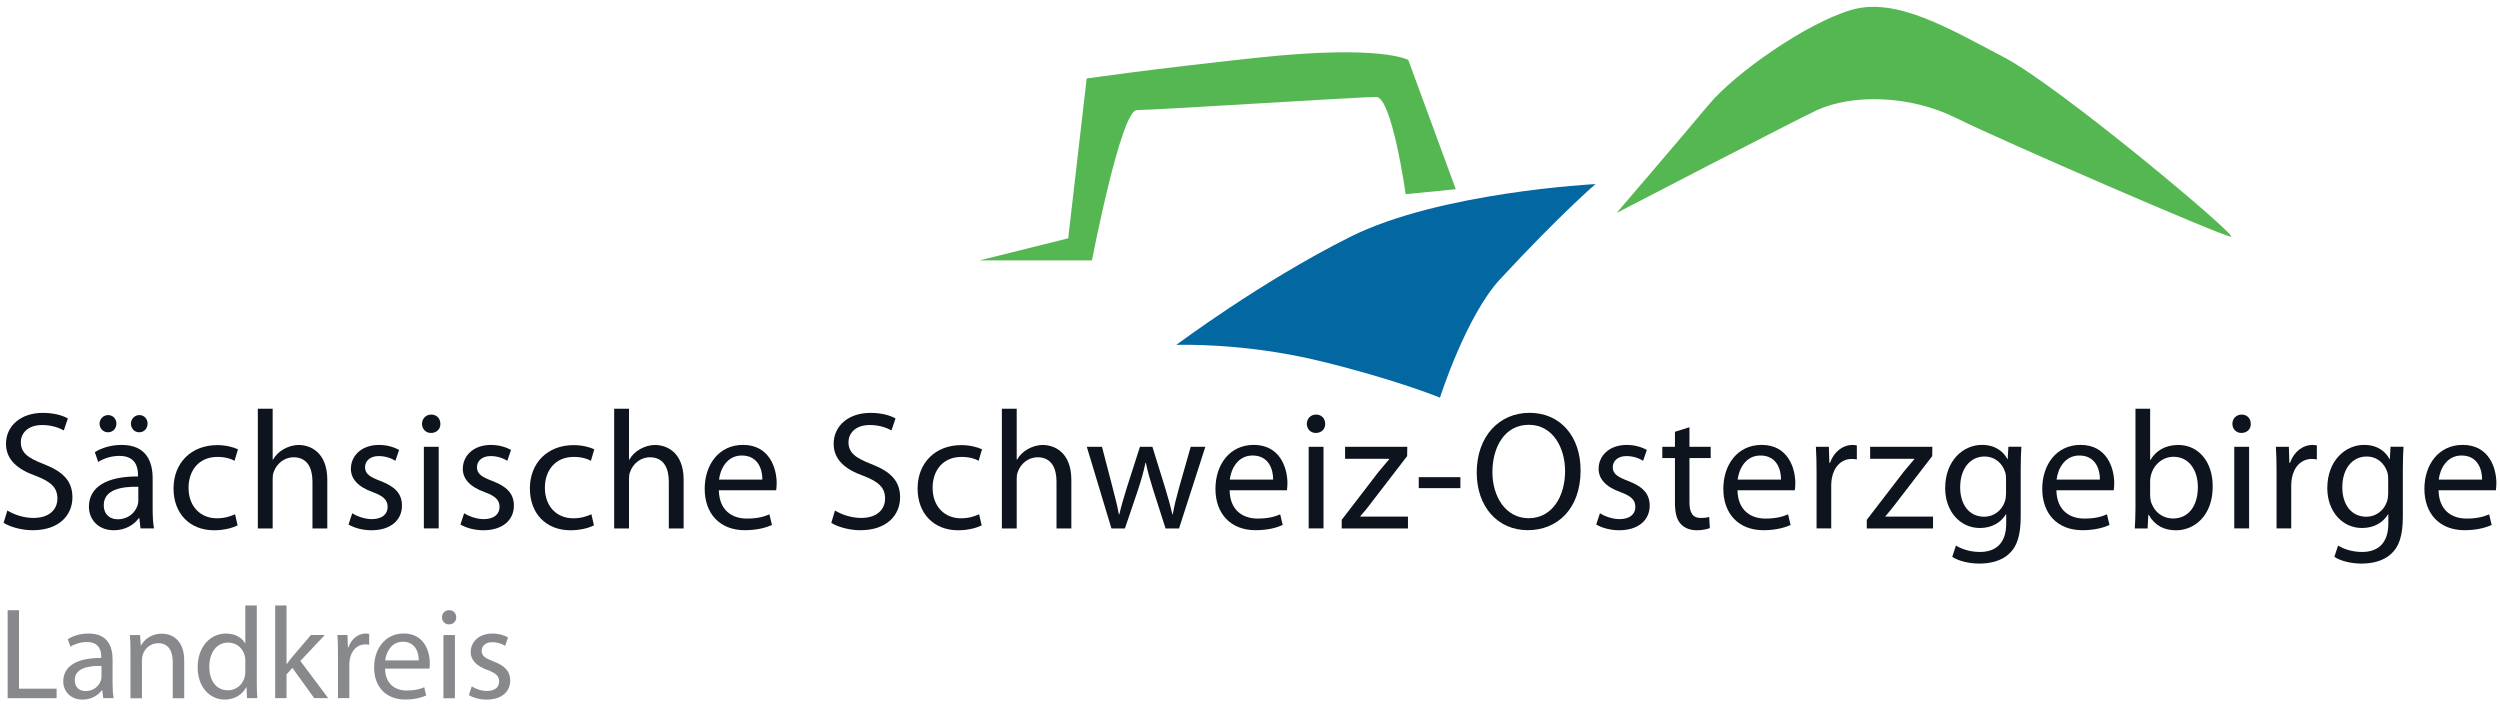 <?xml version="1.0" encoding="UTF-8" standalone="no"?>
<!DOCTYPE svg PUBLIC "-//W3C//DTD SVG 1.1//EN" "http://www.w3.org/Graphics/SVG/1.1/DTD/svg11.dtd">
<svg width="138" height="39" viewBox="0 0 138 39" version="1.1" xmlns="http://www.w3.org/2000/svg" xmlns:xlink="http://www.w3.org/1999/xlink" xml:space="preserve" xmlns:serif="http://www.serif.com/" style="fill-rule:evenodd;clip-rule:evenodd;stroke-linejoin:round;stroke-miterlimit:1.414;">
    <g transform="matrix(1,0,0,1,-725.226,-1531.05)">
        <clipPath id="_clip1">
            <rect x="725.426" y="1531.43" width="137.601" height="38.236" clip-rule="nonzero"/>
        </clipPath>
        <g clip-path="url(#_clip1)">
            <g transform="matrix(1,0,0,1,725.631,1554.93)">
                <path d="M0,4.3C0.363,4.523 0.893,4.71 1.452,4.71C2.28,4.71 2.764,4.272 2.764,3.639C2.764,3.053 2.429,2.717 1.582,2.392C0.559,2.029 -0.074,1.498 -0.074,0.614C-0.074,-0.363 0.735,-1.089 1.954,-1.089C2.597,-1.089 3.062,-0.94 3.341,-0.782L3.118,-0.121C2.913,-0.233 2.494,-0.419 1.926,-0.419C1.071,-0.419 0.744,0.093 0.744,0.521C0.744,1.108 1.126,1.396 1.992,1.731C3.053,2.141 3.593,2.652 3.593,3.574C3.593,4.542 2.876,5.389 1.396,5.389C0.791,5.389 0.13,5.202 -0.205,4.979L0,4.3Z" style="fill:rgb(14,20,29);fill-rule:nonzero;"/>
            </g>
            <g transform="matrix(1,0,0,1,732.908,1559.37)">
                <path d="M0,-4.458C-0.27,-4.458 -0.456,-4.681 -0.456,-4.933C-0.456,-5.193 -0.251,-5.408 0.01,-5.408C0.27,-5.408 0.465,-5.202 0.465,-4.933C0.465,-4.681 0.279,-4.458 0.01,-4.458L0,-4.458ZM-0.047,-1.451C-0.94,-1.47 -1.954,-1.312 -1.954,-0.437C-1.954,0.094 -1.601,0.344 -1.182,0.344C-0.596,0.344 -0.223,-0.027 -0.093,-0.409C-0.065,-0.493 -0.047,-0.586 -0.047,-0.67L-0.047,-1.451ZM-1.722,-4.458C-1.992,-4.458 -2.187,-4.681 -2.187,-4.933C-2.187,-5.193 -1.973,-5.408 -1.713,-5.408C-1.452,-5.408 -1.256,-5.202 -1.256,-4.933C-1.256,-4.681 -1.443,-4.458 -1.713,-4.458L-1.722,-4.458ZM0.744,-0.232C0.744,0.159 0.763,0.54 0.819,0.847L0.074,0.847L0.01,0.28L-0.019,0.28C-0.27,0.634 -0.754,0.95 -1.396,0.95C-2.308,0.95 -2.774,0.307 -2.774,-0.344C-2.774,-1.433 -1.805,-2.029 -0.065,-2.02L-0.065,-2.112C-0.065,-2.485 -0.168,-3.155 -1.089,-3.155C-1.508,-3.155 -1.945,-3.025 -2.262,-2.82L-2.448,-3.36C-2.075,-3.602 -1.536,-3.76 -0.968,-3.76C0.41,-3.76 0.744,-2.82 0.744,-1.917L0.744,-0.232Z" style="fill:rgb(14,20,29);fill-rule:nonzero;"/>
            </g>
            <g transform="matrix(1,0,0,1,738.342,1555.89)">
                <path d="M0,4.161C-0.214,4.272 -0.689,4.431 -1.293,4.431C-2.653,4.431 -3.537,3.5 -3.537,2.123C-3.537,0.736 -2.587,-0.27 -1.117,-0.27C-0.633,-0.27 -0.205,-0.149 0.019,-0.037L-0.168,0.596C-0.363,0.485 -0.67,0.382 -1.117,0.382C-2.15,0.382 -2.708,1.145 -2.708,2.086C-2.708,3.128 -2.038,3.77 -1.145,3.77C-0.68,3.77 -0.372,3.649 -0.14,3.547L0,4.161Z" style="fill:rgb(14,20,29);fill-rule:nonzero;"/>
            </g>
            <g transform="matrix(1,0,0,1,739.458,1560.22)">
                <path d="M0,-6.608L0.819,-6.608L0.819,-3.797L0.838,-3.797C0.968,-4.03 1.173,-4.235 1.424,-4.375C1.666,-4.514 1.955,-4.607 2.262,-4.607C2.867,-4.607 3.835,-4.235 3.835,-2.68L3.835,0L3.016,0L3.016,-2.588C3.016,-3.313 2.746,-3.928 1.973,-3.928C1.443,-3.928 1.024,-3.555 0.875,-3.109C0.828,-2.997 0.819,-2.876 0.819,-2.717L0.819,0L0,0L0,-6.608Z" style="fill:rgb(14,20,29);fill-rule:nonzero;"/>
            </g>
            <g transform="matrix(1,0,0,1,744.669,1556.55)">
                <path d="M0,2.83C0.242,2.988 0.67,3.156 1.08,3.156C1.675,3.156 1.954,2.858 1.954,2.486C1.954,2.095 1.722,1.88 1.117,1.658C0.307,1.369 -0.074,0.922 -0.074,0.382C-0.074,-0.344 0.512,-0.94 1.48,-0.94C1.936,-0.94 2.336,-0.809 2.587,-0.66L2.383,-0.064C2.206,-0.176 1.88,-0.325 1.461,-0.325C0.977,-0.325 0.707,-0.046 0.707,0.289C0.707,0.661 0.977,0.829 1.563,1.052C2.345,1.35 2.746,1.741 2.746,2.411C2.746,3.202 2.132,3.77 1.061,3.77C0.568,3.77 0.111,3.64 -0.205,3.454L0,2.83Z" style="fill:rgb(14,20,29);fill-rule:nonzero;"/>
            </g>
            <g transform="matrix(1,0,0,1,0,1114.15)">
                <path d="M748.623,441.562L749.442,441.562L749.442,446.067L748.623,446.067L748.623,441.562ZM749.535,440.296C749.544,440.575 749.34,440.799 749.014,440.799C748.725,440.799 748.521,440.575 748.521,440.296C748.521,440.008 748.735,439.784 749.032,439.784C749.34,439.784 749.535,440.008 749.535,440.296" style="fill:rgb(14,20,29);fill-rule:nonzero;"/>
            </g>
            <g transform="matrix(1,0,0,1,750.847,1556.55)">
                <path d="M0,2.83C0.242,2.988 0.67,3.156 1.08,3.156C1.675,3.156 1.954,2.858 1.954,2.486C1.954,2.095 1.722,1.88 1.117,1.658C0.307,1.369 -0.074,0.922 -0.074,0.382C-0.074,-0.344 0.512,-0.94 1.48,-0.94C1.936,-0.94 2.336,-0.809 2.587,-0.66L2.383,-0.064C2.206,-0.176 1.88,-0.325 1.461,-0.325C0.977,-0.325 0.707,-0.046 0.707,0.289C0.707,0.661 0.977,0.829 1.563,1.052C2.345,1.35 2.746,1.741 2.746,2.411C2.746,3.202 2.132,3.77 1.061,3.77C0.568,3.77 0.111,3.64 -0.205,3.454L0,2.83Z" style="fill:rgb(14,20,29);fill-rule:nonzero;"/>
            </g>
            <g transform="matrix(1,0,0,1,758.012,1555.89)">
                <path d="M0,4.161C-0.214,4.272 -0.689,4.431 -1.293,4.431C-2.653,4.431 -3.537,3.5 -3.537,2.123C-3.537,0.736 -2.587,-0.27 -1.117,-0.27C-0.633,-0.27 -0.205,-0.149 0.019,-0.037L-0.168,0.596C-0.363,0.485 -0.67,0.382 -1.117,0.382C-2.15,0.382 -2.708,1.145 -2.708,2.086C-2.708,3.128 -2.038,3.77 -1.145,3.77C-0.68,3.77 -0.372,3.649 -0.14,3.547L0,4.161Z" style="fill:rgb(14,20,29);fill-rule:nonzero;"/>
            </g>
            <g transform="matrix(1,0,0,1,759.128,1560.22)">
                <path d="M0,-6.608L0.819,-6.608L0.819,-3.797L0.838,-3.797C0.968,-4.03 1.173,-4.235 1.424,-4.375C1.666,-4.514 1.955,-4.607 2.262,-4.607C2.867,-4.607 3.835,-4.235 3.835,-2.68L3.835,0L3.016,0L3.016,-2.588C3.016,-3.313 2.746,-3.928 1.973,-3.928C1.443,-3.928 1.024,-3.555 0.875,-3.109C0.828,-2.997 0.819,-2.876 0.819,-2.717L0.819,0L0,0L0,-6.608Z" style="fill:rgb(14,20,29);fill-rule:nonzero;"/>
            </g>
            <g transform="matrix(1,0,0,1,767.308,1558.4)">
                <path d="M0,-0.875C0.01,-1.396 -0.214,-2.206 -1.135,-2.206C-1.964,-2.206 -2.327,-1.443 -2.392,-0.875L0,-0.875ZM-2.401,-0.289C-2.383,0.819 -1.675,1.275 -0.856,1.275C-0.27,1.275 0.084,1.173 0.391,1.042L0.53,1.629C0.242,1.759 -0.251,1.917 -0.968,1.917C-2.355,1.917 -3.183,0.996 -3.183,-0.363C-3.183,-1.722 -2.383,-2.792 -1.071,-2.792C0.4,-2.792 0.791,-1.498 0.791,-0.67C0.791,-0.503 0.772,-0.372 0.763,-0.289L-2.401,-0.289Z" style="fill:rgb(14,20,29);fill-rule:nonzero;"/>
            </g>
            <g transform="matrix(1,0,0,1,771.318,1554.93)">
                <path d="M0,4.3C0.363,4.523 0.893,4.71 1.452,4.71C2.28,4.71 2.764,4.272 2.764,3.639C2.764,3.053 2.429,2.717 1.582,2.392C0.559,2.029 -0.074,1.498 -0.074,0.614C-0.074,-0.363 0.735,-1.089 1.954,-1.089C2.597,-1.089 3.062,-0.94 3.341,-0.782L3.118,-0.121C2.913,-0.233 2.494,-0.419 1.926,-0.419C1.071,-0.419 0.744,0.093 0.744,0.521C0.744,1.108 1.126,1.396 1.992,1.731C3.053,2.141 3.593,2.652 3.593,3.574C3.593,4.542 2.876,5.389 1.396,5.389C0.791,5.389 0.13,5.202 -0.205,4.979L0,4.3Z" style="fill:rgb(14,20,29);fill-rule:nonzero;"/>
            </g>
            <g transform="matrix(1,0,0,1,779.414,1555.89)">
                <path d="M0,4.161C-0.214,4.272 -0.689,4.431 -1.293,4.431C-2.653,4.431 -3.537,3.5 -3.537,2.123C-3.537,0.736 -2.587,-0.27 -1.117,-0.27C-0.633,-0.27 -0.205,-0.149 0.019,-0.037L-0.168,0.596C-0.363,0.485 -0.67,0.382 -1.117,0.382C-2.15,0.382 -2.708,1.145 -2.708,2.086C-2.708,3.128 -2.038,3.77 -1.145,3.77C-0.68,3.77 -0.372,3.649 -0.14,3.547L0,4.161Z" style="fill:rgb(14,20,29);fill-rule:nonzero;"/>
            </g>
            <g transform="matrix(1,0,0,1,780.529,1560.22)">
                <path d="M0,-6.608L0.819,-6.608L0.819,-3.797L0.838,-3.797C0.968,-4.03 1.173,-4.235 1.424,-4.375C1.666,-4.514 1.955,-4.607 2.262,-4.607C2.867,-4.607 3.835,-4.235 3.835,-2.68L3.835,0L3.016,0L3.016,-2.588C3.016,-3.313 2.746,-3.928 1.973,-3.928C1.443,-3.928 1.024,-3.555 0.875,-3.109C0.828,-2.997 0.819,-2.876 0.819,-2.717L0.819,0L0,0L0,-6.608Z" style="fill:rgb(14,20,29);fill-rule:nonzero;"/>
            </g>
            <g transform="matrix(1,0,0,1,786.056,1560.22)">
                <path d="M0,-4.505L0.596,-2.215C0.726,-1.713 0.847,-1.248 0.931,-0.782L0.959,-0.782C1.061,-1.238 1.21,-1.722 1.359,-2.215L2.094,-4.505L2.783,-4.505L3.481,-2.253C3.649,-1.713 3.779,-1.238 3.881,-0.782L3.909,-0.782C3.984,-1.238 4.105,-1.713 4.253,-2.243L4.896,-4.505L5.705,-4.505L4.253,0L3.509,0L2.82,-2.151C2.662,-2.653 2.532,-3.1 2.42,-3.63L2.401,-3.63C2.29,-3.091 2.15,-2.625 1.992,-2.141L1.266,0L0.521,0L-0.838,-4.505L0,-4.505Z" style="fill:rgb(14,20,29);fill-rule:nonzero;"/>
            </g>
            <g transform="matrix(1,0,0,1,795.502,1558.4)">
                <path d="M0,-0.875C0.009,-1.396 -0.214,-2.206 -1.136,-2.206C-1.964,-2.206 -2.327,-1.443 -2.392,-0.875L0,-0.875ZM-2.401,-0.289C-2.383,0.819 -1.675,1.275 -0.856,1.275C-0.27,1.275 0.084,1.173 0.39,1.042L0.53,1.629C0.242,1.759 -0.251,1.917 -0.968,1.917C-2.355,1.917 -3.183,0.996 -3.183,-0.363C-3.183,-1.722 -2.383,-2.792 -1.071,-2.792C0.4,-2.792 0.791,-1.498 0.791,-0.67C0.791,-0.503 0.772,-0.372 0.763,-0.289L-2.401,-0.289Z" style="fill:rgb(14,20,29);fill-rule:nonzero;"/>
            </g>
            <g transform="matrix(1,0,0,1,0,1114.15)">
                <path d="M797.465,441.562L798.284,441.562L798.284,446.067L797.465,446.067L797.465,441.562ZM798.376,440.296C798.386,440.575 798.181,440.799 797.855,440.799C797.567,440.799 797.362,440.575 797.362,440.296C797.362,440.008 797.576,439.784 797.874,439.784C798.181,439.784 798.376,440.008 798.376,440.296" style="fill:rgb(14,20,29);fill-rule:nonzero;"/>
            </g>
            <g transform="matrix(1,0,0,1,799.288,1556.19)">
                <path d="M0,3.555L2.038,0.902C2.234,0.661 2.42,0.446 2.625,0.204L2.625,0.186L0.186,0.186L0.186,-0.475L3.62,-0.475L3.612,0.037L1.601,2.652C1.414,2.904 1.229,3.127 1.024,3.36L1.024,3.378L3.658,3.378L3.658,4.03L0,4.03L0,3.555Z" style="fill:rgb(14,20,29);fill-rule:nonzero;"/>
            </g>
            <g transform="matrix(-1,-0,-0,1,1609.38,1115.39)">
                <rect x="803.54" y="442" width="2.299" height="0.605" style="fill:rgb(14,20,29);"/>
            </g>
            <g transform="matrix(1,0,0,1,807.607,1557.04)">
                <path d="M0,0.074C0,1.414 0.726,2.615 2.001,2.615C3.286,2.615 4.012,1.433 4.012,0.009C4.012,-1.238 3.36,-2.541 2.01,-2.541C0.67,-2.541 0,-1.303 0,0.074M4.868,-0.028C4.868,2.131 3.555,3.276 1.954,3.276C0.298,3.276 -0.866,1.991 -0.866,0.093C-0.866,-1.899 0.372,-3.202 2.047,-3.202C3.76,-3.202 4.868,-1.89 4.868,-0.028" style="fill:rgb(14,20,29);fill-rule:nonzero;"/>
            </g>
            <g transform="matrix(1,0,0,1,813.543,1556.55)">
                <path d="M0,2.83C0.242,2.988 0.67,3.156 1.08,3.156C1.675,3.156 1.955,2.858 1.955,2.486C1.955,2.095 1.722,1.88 1.117,1.658C0.307,1.369 -0.074,0.922 -0.074,0.382C-0.074,-0.344 0.512,-0.94 1.48,-0.94C1.936,-0.94 2.336,-0.809 2.588,-0.66L2.383,-0.064C2.206,-0.176 1.88,-0.325 1.462,-0.325C0.977,-0.325 0.708,-0.046 0.708,0.289C0.708,0.661 0.977,0.829 1.564,1.052C2.346,1.35 2.746,1.741 2.746,2.411C2.746,3.202 2.132,3.77 1.061,3.77C0.568,3.77 0.112,3.64 -0.205,3.454L0,2.83Z" style="fill:rgb(14,20,29);fill-rule:nonzero;"/>
            </g>
            <g transform="matrix(1,0,0,1,818.484,1560.32)">
                <path d="M0,-5.687L0,-4.607L1.172,-4.607L1.172,-3.984L0,-3.984L0,-1.555C0,-0.996 0.158,-0.68 0.614,-0.68C0.838,-0.68 0.968,-0.698 1.089,-0.735L1.126,-0.121C0.968,-0.056 0.717,0 0.4,0C0.019,0 -0.289,-0.131 -0.484,-0.354C-0.717,-0.596 -0.801,-0.996 -0.801,-1.527L-0.801,-3.984L-1.499,-3.984L-1.499,-4.607L-0.801,-4.607L-0.801,-5.436L0,-5.687Z" style="fill:rgb(14,20,29);fill-rule:nonzero;"/>
            </g>
            <g transform="matrix(1,0,0,1,823.537,1558.4)">
                <path d="M0,-0.875C0.009,-1.396 -0.214,-2.206 -1.135,-2.206C-1.964,-2.206 -2.327,-1.443 -2.392,-0.875L0,-0.875ZM-2.401,-0.289C-2.383,0.819 -1.675,1.275 -0.856,1.275C-0.27,1.275 0.084,1.173 0.39,1.042L0.53,1.629C0.242,1.759 -0.251,1.917 -0.968,1.917C-2.355,1.917 -3.183,0.996 -3.183,-0.363C-3.183,-1.722 -2.383,-2.792 -1.071,-2.792C0.4,-2.792 0.791,-1.498 0.791,-0.67C0.791,-0.503 0.772,-0.372 0.763,-0.289L-2.401,-0.289Z" style="fill:rgb(14,20,29);fill-rule:nonzero;"/>
            </g>
            <g transform="matrix(1,0,0,1,825.5,1558.71)">
                <path d="M0,-1.591C0,-2.121 -0.01,-2.577 -0.037,-2.996L0.679,-2.996L0.707,-2.112L0.744,-2.112C0.95,-2.717 1.442,-3.099 1.991,-3.099C2.085,-3.099 2.15,-3.089 2.224,-3.071L2.224,-2.298C2.141,-2.317 2.057,-2.326 1.945,-2.326C1.368,-2.326 0.959,-1.889 0.847,-1.274C0.828,-1.163 0.81,-1.032 0.81,-0.893L0.81,1.508L0,1.508L0,-1.591Z" style="fill:rgb(14,20,29);fill-rule:nonzero;"/>
            </g>
            <g transform="matrix(1,0,0,1,828.272,1556.19)">
                <path d="M0,3.555L2.038,0.902C2.234,0.661 2.42,0.446 2.625,0.204L2.625,0.186L0.186,0.186L0.186,-0.475L3.62,-0.475L3.612,0.037L1.601,2.652C1.414,2.904 1.229,3.127 1.024,3.36L1.024,3.378L3.658,3.378L3.658,4.03L0,4.03L0,3.555Z" style="fill:rgb(14,20,29);fill-rule:nonzero;"/>
            </g>
            <g transform="matrix(1,0,0,1,835.959,1560.28)">
                <path d="M0,-2.792C0,-2.932 -0.01,-3.053 -0.047,-3.164C-0.195,-3.639 -0.596,-4.03 -1.191,-4.03C-1.973,-4.03 -2.532,-3.369 -2.532,-2.327C-2.532,-1.442 -2.085,-0.707 -1.201,-0.707C-0.698,-0.707 -0.242,-1.024 -0.065,-1.545C-0.019,-1.684 0,-1.842 0,-1.982L0,-2.792ZM0.81,-0.717C0.81,0.317 0.605,0.949 0.168,1.34C-0.27,1.75 -0.903,1.88 -1.471,1.88C-2.011,1.88 -2.607,1.75 -2.969,1.508L-2.765,0.884C-2.467,1.07 -2.001,1.238 -1.443,1.238C-0.605,1.238 0.01,0.8 0.01,-0.335L0.01,-0.838L-0.01,-0.838C-0.261,-0.419 -0.745,-0.084 -1.443,-0.084C-2.559,-0.084 -3.36,-1.033 -3.36,-2.28C-3.36,-3.806 -2.364,-4.672 -1.331,-4.672C-0.549,-4.672 -0.121,-4.263 0.074,-3.89L0.093,-3.89L0.13,-4.57L0.847,-4.57C0.828,-4.244 0.81,-3.881 0.81,-3.332L0.81,-0.717Z" style="fill:rgb(14,20,29);fill-rule:nonzero;"/>
            </g>
            <g transform="matrix(1,0,0,1,841.141,1558.4)">
                <path d="M0,-0.875C0.009,-1.396 -0.214,-2.206 -1.135,-2.206C-1.964,-2.206 -2.327,-1.443 -2.392,-0.875L0,-0.875ZM-2.401,-0.289C-2.383,0.819 -1.675,1.275 -0.856,1.275C-0.27,1.275 0.084,1.173 0.39,1.042L0.53,1.629C0.242,1.759 -0.251,1.917 -0.968,1.917C-2.355,1.917 -3.183,0.996 -3.183,-0.363C-3.183,-1.722 -2.383,-2.792 -1.071,-2.792C0.4,-2.792 0.791,-1.498 0.791,-0.67C0.791,-0.503 0.772,-0.372 0.763,-0.289L-2.401,-0.289Z" style="fill:rgb(14,20,29);fill-rule:nonzero;"/>
            </g>
            <g transform="matrix(1,0,0,1,843.914,1555.52)">
                <path d="M0,2.894C0,2.997 0.019,3.099 0.037,3.192C0.195,3.76 0.67,4.15 1.266,4.15C2.122,4.15 2.634,3.453 2.634,2.419C2.634,1.517 2.169,0.744 1.293,0.744C0.735,0.744 0.214,1.126 0.047,1.749C0.028,1.843 0,1.954 0,2.084L0,2.894ZM-0.81,-1.908L0,-1.908L0,0.921L0.019,0.921C0.307,0.419 0.828,0.092 1.554,0.092C2.671,0.092 3.462,1.023 3.453,2.392C3.453,4.002 2.438,4.802 1.433,4.802C0.782,4.802 0.261,4.551 -0.074,3.955L-0.102,3.955L-0.14,4.7L-0.847,4.7C-0.828,4.393 -0.81,3.937 -0.81,3.537L-0.81,-1.908Z" style="fill:rgb(14,20,29);fill-rule:nonzero;"/>
            </g>
            <g transform="matrix(1,0,0,1,0,1114.15)">
                <path d="M848.557,441.562L849.376,441.562L849.376,446.067L848.557,446.067L848.557,441.562ZM849.469,440.296C849.478,440.575 849.274,440.799 848.948,440.799C848.659,440.799 848.454,440.575 848.454,440.296C848.454,440.008 848.669,439.784 848.966,439.784C849.274,439.784 849.469,440.008 849.469,440.296" style="fill:rgb(14,20,29);fill-rule:nonzero;"/>
            </g>
            <g transform="matrix(1,0,0,1,850.892,1558.71)">
                <path d="M0,-1.591C0,-2.121 -0.01,-2.577 -0.037,-2.996L0.679,-2.996L0.707,-2.112L0.744,-2.112C0.95,-2.717 1.442,-3.099 1.991,-3.099C2.085,-3.099 2.15,-3.089 2.224,-3.071L2.224,-2.298C2.141,-2.317 2.057,-2.326 1.945,-2.326C1.368,-2.326 0.959,-1.889 0.847,-1.274C0.828,-1.163 0.81,-1.032 0.81,-0.893L0.81,1.508L0,1.508L0,-1.591Z" style="fill:rgb(14,20,29);fill-rule:nonzero;"/>
            </g>
            <g transform="matrix(1,0,0,1,857.053,1560.28)">
                <path d="M0,-2.792C0,-2.932 -0.01,-3.053 -0.047,-3.164C-0.195,-3.639 -0.596,-4.03 -1.191,-4.03C-1.973,-4.03 -2.532,-3.369 -2.532,-2.327C-2.532,-1.442 -2.085,-0.707 -1.201,-0.707C-0.698,-0.707 -0.242,-1.024 -0.065,-1.545C-0.019,-1.684 0,-1.842 0,-1.982L0,-2.792ZM0.81,-0.717C0.81,0.317 0.605,0.949 0.168,1.34C-0.27,1.75 -0.903,1.88 -1.471,1.88C-2.011,1.88 -2.607,1.75 -2.97,1.508L-2.765,0.884C-2.467,1.07 -2.001,1.238 -1.443,1.238C-0.605,1.238 0.009,0.8 0.009,-0.335L0.009,-0.838L-0.01,-0.838C-0.261,-0.419 -0.745,-0.084 -1.443,-0.084C-2.559,-0.084 -3.36,-1.033 -3.36,-2.28C-3.36,-3.806 -2.364,-4.672 -1.331,-4.672C-0.549,-4.672 -0.121,-4.263 0.074,-3.89L0.093,-3.89L0.13,-4.57L0.847,-4.57C0.828,-4.244 0.81,-3.881 0.81,-3.332L0.81,-0.717Z" style="fill:rgb(14,20,29);fill-rule:nonzero;"/>
            </g>
            <g transform="matrix(1,0,0,1,862.236,1558.4)">
                <path d="M0,-0.875C0.009,-1.396 -0.214,-2.206 -1.135,-2.206C-1.964,-2.206 -2.327,-1.443 -2.392,-0.875L0,-0.875ZM-2.401,-0.289C-2.383,0.819 -1.675,1.275 -0.856,1.275C-0.27,1.275 0.084,1.173 0.391,1.042L0.53,1.629C0.242,1.759 -0.251,1.917 -0.968,1.917C-2.355,1.917 -3.183,0.996 -3.183,-0.363C-3.183,-1.722 -2.383,-2.792 -1.071,-2.792C0.4,-2.792 0.791,-1.498 0.791,-0.67C0.791,-0.503 0.772,-0.372 0.763,-0.289L-2.401,-0.289Z" style="fill:rgb(14,20,29);fill-rule:nonzero;"/>
            </g>
            <g transform="matrix(1,0,0,1,725.648,1569.59)">
                <path d="M0,-4.855L0.627,-4.855L0.627,-0.525L2.702,-0.525L2.702,0L0,0L0,-4.855Z" style="fill:rgb(135,137,141);fill-rule:nonzero;"/>
            </g>
            <g transform="matrix(1,0,0,1,730.828,1567.88)">
                <path d="M0,-0.072C-0.692,-0.086 -1.477,0.036 -1.477,0.713C-1.477,1.124 -1.203,1.318 -0.879,1.318C-0.425,1.318 -0.137,1.03 -0.036,0.735C-0.014,0.67 0,0.598 0,0.533L0,-0.072ZM0.612,0.872C0.612,1.175 0.627,1.47 0.67,1.707L0.094,1.707L0.043,1.268L0.022,1.268C-0.173,1.541 -0.548,1.787 -1.045,1.787C-1.751,1.787 -2.111,1.29 -2.111,0.785C-2.111,-0.058 -1.362,-0.519 -0.014,-0.511L-0.014,-0.583C-0.014,-0.871 -0.094,-1.39 -0.807,-1.39C-1.131,-1.39 -1.47,-1.29 -1.715,-1.131L-1.859,-1.548C-1.571,-1.736 -1.153,-1.859 -0.713,-1.859C0.353,-1.859 0.612,-1.131 0.612,-0.432L0.612,0.872Z" style="fill:rgb(135,137,141);fill-rule:nonzero;"/>
            </g>
            <g transform="matrix(1,0,0,1,732.427,1568.57)">
                <path d="M0,-1.52C0,-1.88 -0.007,-2.176 -0.029,-2.464L0.533,-2.464L0.569,-1.887L0.583,-1.887C0.756,-2.219 1.16,-2.543 1.736,-2.543C2.219,-2.543 2.968,-2.254 2.968,-1.059L2.968,1.023L2.334,1.023L2.334,-0.987C2.334,-1.549 2.125,-2.017 1.527,-2.017C1.109,-2.017 0.785,-1.722 0.677,-1.369C0.648,-1.289 0.634,-1.181 0.634,-1.073L0.634,1.023L0,1.023L0,-1.52Z" style="fill:rgb(135,137,141);fill-rule:nonzero;"/>
            </g>
            <g transform="matrix(1,0,0,1,738.767,1566.62)">
                <path d="M0,0.9C0,0.821 -0.007,0.712 -0.029,0.633C-0.122,0.23 -0.468,-0.101 -0.944,-0.101C-1.599,-0.101 -1.988,0.475 -1.988,1.246C-1.988,1.951 -1.643,2.535 -0.958,2.535C-0.533,2.535 -0.144,2.254 -0.029,1.779C-0.007,1.692 0,1.606 0,1.505L0,0.9ZM0.634,-2.147L0.634,2.067C0.634,2.376 0.641,2.73 0.663,2.968L0.094,2.968L0.065,2.362L0.05,2.362C-0.144,2.751 -0.569,3.047 -1.138,3.047C-1.981,3.047 -2.63,2.333 -2.63,1.274C-2.637,0.115 -1.916,-0.599 -1.066,-0.599C-0.533,-0.599 -0.173,-0.347 -0.014,-0.065L0,-0.065L0,-2.147L0.634,-2.147Z" style="fill:rgb(135,137,141);fill-rule:nonzero;"/>
            </g>
            <g transform="matrix(1,0,0,1,741.043,1566.36)">
                <path d="M0,1.34L0.014,1.34C0.101,1.217 0.223,1.066 0.324,0.944L1.347,-0.259L2.111,-0.259L0.764,1.174L2.298,3.228L1.527,3.228L0.324,1.556L0,1.916L0,3.228L-0.627,3.228L-0.627,-1.888L0,-1.888L0,1.34Z" style="fill:rgb(135,137,141);fill-rule:nonzero;"/>
            </g>
            <g transform="matrix(1,0,0,1,743.882,1568.42)">
                <path d="M0,-1.231C0,-1.642 -0.007,-1.995 -0.029,-2.319L0.526,-2.319L0.548,-1.635L0.576,-1.635C0.735,-2.103 1.117,-2.399 1.542,-2.399C1.614,-2.399 1.664,-2.391 1.722,-2.377L1.722,-1.779C1.657,-1.793 1.592,-1.801 1.506,-1.801C1.059,-1.801 0.742,-1.462 0.656,-0.986C0.641,-0.9 0.627,-0.799 0.627,-0.691L0.627,1.168L0,1.168L0,-1.231Z" style="fill:rgb(135,137,141);fill-rule:nonzero;"/>
            </g>
            <g transform="matrix(1,0,0,1,748.341,1568.18)">
                <path d="M0,-0.677C0.007,-1.08 -0.166,-1.707 -0.879,-1.707C-1.52,-1.707 -1.801,-1.116 -1.852,-0.677L0,-0.677ZM-1.859,-0.223C-1.844,0.634 -1.297,0.987 -0.663,0.987C-0.209,0.987 0.065,0.908 0.303,0.807L0.411,1.261C0.187,1.362 -0.195,1.484 -0.749,1.484C-1.823,1.484 -2.464,0.771 -2.464,-0.281C-2.464,-1.332 -1.844,-2.161 -0.828,-2.161C0.31,-2.161 0.612,-1.16 0.612,-0.519C0.612,-0.388 0.598,-0.288 0.591,-0.223L-1.859,-0.223Z" style="fill:rgb(135,137,141);fill-rule:nonzero;"/>
            </g>
            <g transform="matrix(1,0,0,1,0,1134.32)">
                <path d="M749.703,431.787L750.337,431.787L750.337,435.274L749.703,435.274L749.703,431.787ZM750.409,430.807C750.416,431.023 750.258,431.196 750.005,431.196C749.782,431.196 749.624,431.023 749.624,430.807C749.624,430.584 749.789,430.411 750.02,430.411C750.258,430.411 750.409,430.584 750.409,430.807" style="fill:rgb(135,137,141);fill-rule:nonzero;"/>
            </g>
            <g transform="matrix(1,0,0,1,751.266,1566.75)">
                <path d="M0,2.19C0.187,2.312 0.519,2.442 0.836,2.442C1.297,2.442 1.513,2.212 1.513,1.923C1.513,1.62 1.333,1.455 0.865,1.282C0.238,1.059 -0.058,0.713 -0.058,0.295C-0.058,-0.267 0.396,-0.728 1.146,-0.728C1.499,-0.728 1.808,-0.627 2.003,-0.512L1.844,-0.051C1.707,-0.137 1.455,-0.252 1.131,-0.252C0.756,-0.252 0.548,-0.036 0.548,0.223C0.548,0.511 0.756,0.641 1.21,0.814C1.815,1.045 2.125,1.347 2.125,1.865C2.125,2.478 1.65,2.918 0.821,2.918C0.439,2.918 0.086,2.817 -0.159,2.672L0,2.19Z" style="fill:rgb(135,137,141);fill-rule:nonzero;"/>
            </g>
            <g transform="matrix(1,0,0,1,779.289,1533.5)">
                <path d="M0,11.925L6.212,11.925C6.212,11.925 7.813,3.629 8.686,3.629C9.559,3.629 21.028,2.901 21.902,2.901C22.775,2.901 23.531,8.268 23.531,8.268L26.297,7.995L23.677,0.864C23.677,0.864 22.253,0 15.415,0.728C9.538,1.353 5.921,1.883 5.921,1.883L4.902,10.705L0,11.925Z" style="fill:rgb(85,183,82);fill-rule:nonzero;"/>
            </g>
            <g transform="matrix(1,0,0,1,813.299,1553)">
                <path d="M0,-11.789C0,-11.789 -8.587,-11.352 -13.536,-8.878C-18.483,-6.404 -23.141,-2.911 -23.141,-2.911C-23.141,-2.911 -19.503,-3.056 -15.282,-2.038C-11.061,-1.019 -8.587,0 -8.587,0C-8.587,0 -7.151,-4.512 -5.258,-6.55C-1.897,-10.169 0,-11.789 0,-11.789" style="fill:rgb(3,103,162);fill-rule:nonzero;"/>
            </g>
            <g transform="matrix(1,0,0,1,814.463,1532.18)">
                <path d="M0,10.625C0,10.625 9.932,5.47 11.061,4.949C12.953,4.076 16.146,4.085 18.765,5.395C21.072,6.548 33.475,11.935 33.911,11.935C34.348,11.935 24.451,3.639 21.395,2.038C18.339,0.437 15.427,-1.31 12.953,-0.582C10.479,0.146 6.54,2.901 5.085,4.648C3.63,6.395 0,10.625 0,10.625" style="fill:rgb(85,183,82);fill-rule:nonzero;"/>
            </g>
        </g>
    </g>
</svg>
